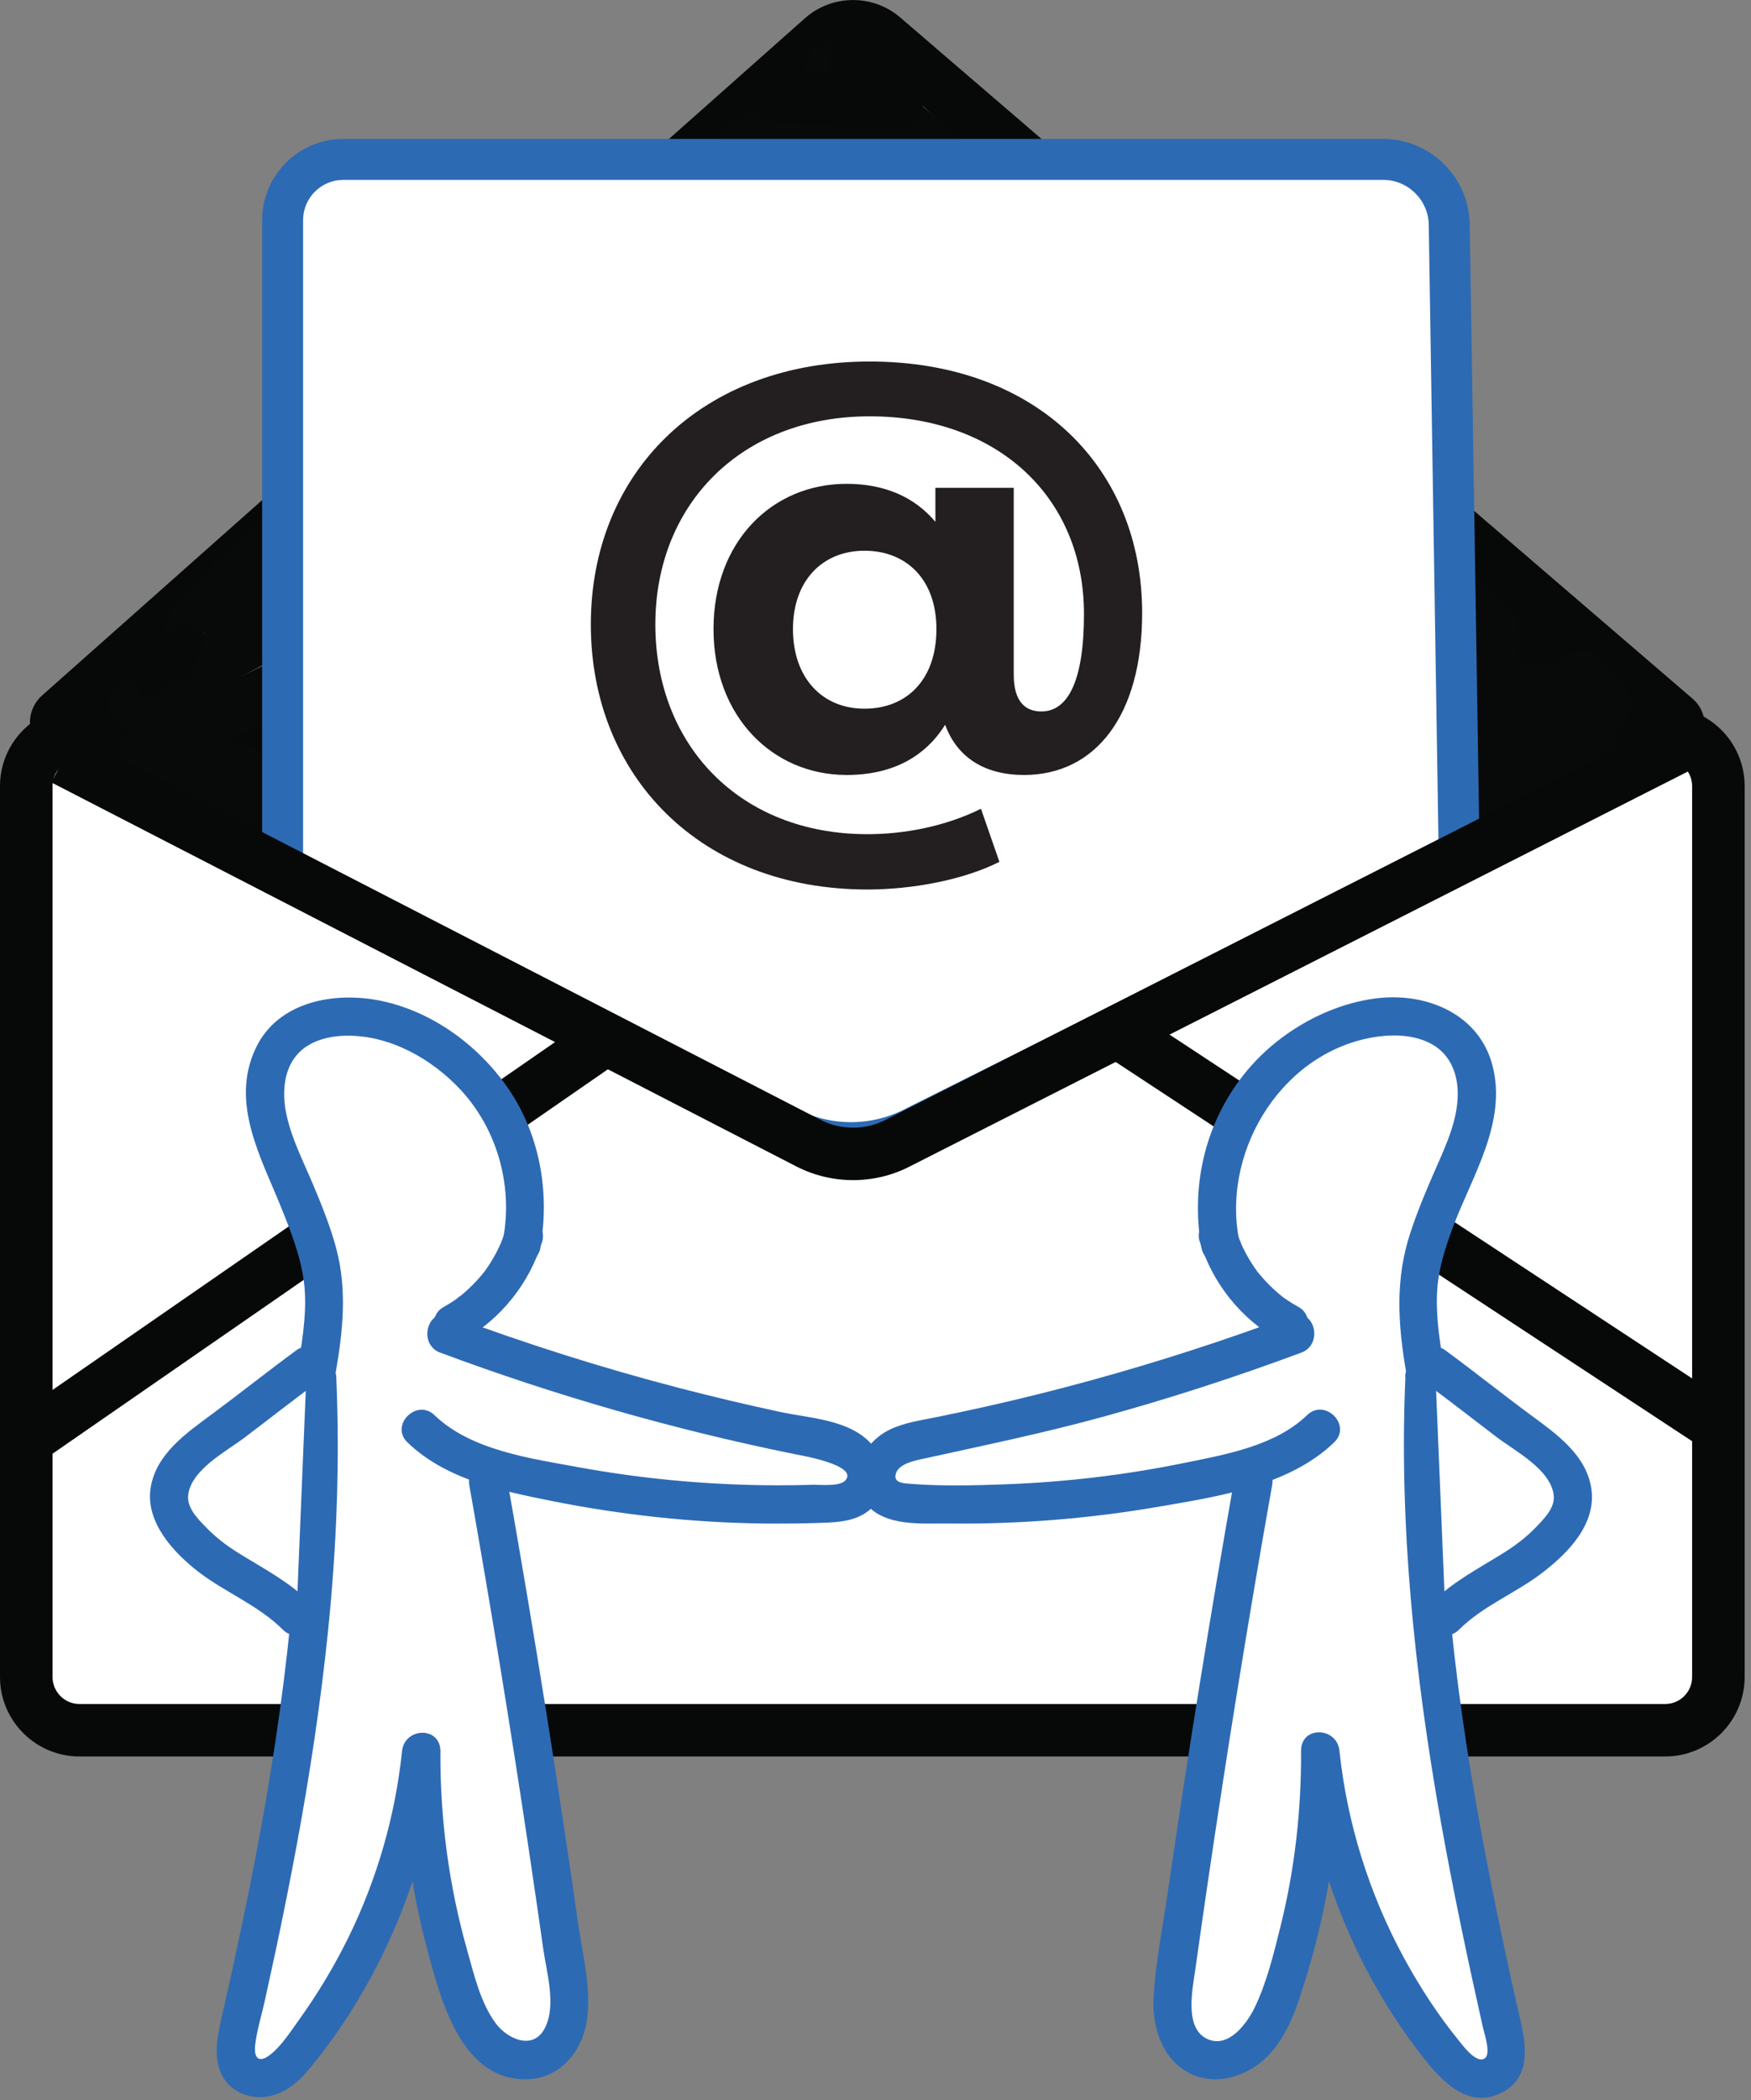 <svg width="171" height="205" viewBox="0 0 171 205" fill="none" xmlns="http://www.w3.org/2000/svg">
<rect x="0" y="0" width="171" height="205" fill="#808080" stroke="none"/>
<g clip-path="url(#clip0_117_254)">
<path d="M162.28 74.1H7.1C4.791 74.1 2.92 75.972 2.92 78.28V164.44C2.92 166.749 4.791 168.62 7.1 168.62H162.28C164.588 168.62 166.46 166.749 166.46 164.44V78.28C166.46 75.972 164.588 74.1 162.28 74.1Z" fill="white"/>
<path d="M162.62 171.46H7.76C3.48 171.46 0 167.98 0 163.7V76.74C0 72.46 3.48 68.98 7.76 68.98H162.62C166.9 68.98 170.38 72.46 170.38 76.74V163.7C170.38 167.98 166.9 171.46 162.62 171.46ZM7.76 74.1C6.31 74.1 5.13 75.28 5.13 76.74V163.7C5.13 165.15 6.31 166.34 7.76 166.34H162.62C164.07 166.34 165.25 165.16 165.25 163.7V76.74C165.25 75.29 164.07 74.1 162.62 74.1H7.76Z" fill="#070808"/>
<path d="M57.721 99.292L1.103 138.468L4.016 142.678L60.634 103.503L57.721 99.292Z" fill="#070808"/>
<path d="M111.574 99.259L108.761 103.537L166.403 141.444L169.216 137.166L111.574 99.259Z" fill="#070808"/>
<path d="M163.11 74.1H6.49C5 74.1 3.69 73.2 3.16 71.8C2.63 70.4 3.01 68.86 4.13 67.87L78.61 1.78C81.25 -0.56 85.25 -0.59 87.92 1.71L165.29 68.2C166.37 69.12 166.74 70.58 166.25 71.91C165.76 73.24 164.52 74.1 163.1 74.1H163.11ZM10.59 68.98H158.34L84.59 5.6C83.85 4.97 82.74 4.97 82.02 5.62L10.59 68.98Z" fill="#070808"/>
<path d="M14.31 71.05L26.56 64.44L32.91 61.02C34.48 60.17 36.46 58.76 38.35 58.95C39.69 59.09 40.74 60.14 41.69 61.01C42.96 62.18 44.25 63.42 45.82 64.17C49.45 65.92 53.84 65.44 56.97 62.9C60.1 60.36 61.48 55.5 60.09 51.58C59.2 49.06 55.06 49.27 55.18 52.24C55.5 60.33 58.97 68.19 64.84 73.79C67.61 76.43 71.32 79.19 75.37 78.79C80.16 78.32 81.75 73.81 81.41 69.58C81 64.4 79.38 59.4 76.65 54.98C75.41 52.96 71.86 53.67 71.99 56.24C72.55 67.53 77.74 78.41 86.36 85.77C88.12 87.27 91.38 85.89 90.54 83.34C87.46 74.02 84.37 64.69 81.29 55.37C80.29 52.33 75.67 53.56 76.47 56.7C79.54 68.85 87.21 79.54 97.63 86.47C98.55 87.08 99.91 86.83 100.66 86.08C101.5 85.24 101.52 84.07 101.05 83.05C96.14 72.3 91.22 61.55 86.31 50.8L81.99 53.32C87.52 64.54 96.82 73.85 108.04 79.38C110.19 80.44 112.8 78.23 111.46 75.96C106.21 67.1 100.96 58.24 95.72 49.38L91.79 52.41C98.45 60.65 106.66 67.61 115.85 72.87C117.91 74.05 120.75 71.58 119.27 69.45C115 63.29 110.74 57.13 106.47 50.98L103.05 54.4L123.5 69.85C125.5 71.36 128.27 68.42 126.92 66.43C121.32 58.17 115.73 49.91 110.13 41.64L106.2 44.67C112.04 51.58 119.38 57.22 127.56 61.08C130.08 62.27 132.59 59.32 130.59 57.15C125.77 51.93 120.95 46.71 116.12 41.49L112.58 45.03L120.5 51.46C121.47 52.24 122.74 52.48 123.78 51.66C124.71 50.92 125.12 49.5 124.42 48.43L119.09 40.27L115.16 43.3L120.04 47.19C121.01 47.97 122.28 48.22 123.32 47.39C124.2 46.69 124.72 45.18 123.96 44.16C122.6 42.34 121.24 40.53 119.88 38.71L117.06 42.38L120.07 43.65C122.01 44.47 123.44 42.2 123.15 40.57C122.42 36.58 119.66 33.4 116.65 30.85C113.13 27.87 109.35 25.17 105.69 22.36C97.92 16.4 90.16 10.43 82.39 4.47C81.02 3.42 79.18 4.61 78.72 5.96C72.98 22.7 71.11 40.8 73.32 58.36C73.96 63.41 74.89 68.42 76.16 73.35C76.85 76.04 81.21 75.54 81.07 72.69C80.36 58.11 79.66 43.52 78.95 28.94H73.95C74.77 40.5 75.59 52.05 76.41 63.61C76.63 66.78 81.47 66.86 81.41 63.61C81.18 51.28 80.94 38.94 80.71 26.61L75.8 27.27C78.68 41.12 81.57 54.96 84.45 68.81C84.73 70.13 86.28 70.9 87.53 70.56C88.92 70.18 89.53 68.82 89.28 67.48C86.74 54.01 84.21 40.55 81.67 27.08L76.85 28.41C80.9 43.32 84.95 58.22 89.01 73.13C89.85 76.23 94.65 74.92 93.83 71.8C90.46 58.89 87.08 45.97 83.71 33.06L79.14 34.99C84.72 47.57 90.3 60.15 95.88 72.73C97.01 75.29 101.51 73.44 100.45 70.8C95.41 58.22 90.36 45.64 85.32 33.06L80.75 34.99C85.73 46.53 91.65 57.64 98.43 68.21C100.19 70.95 104.1 68.57 102.75 65.69C97.2 53.87 91.65 42.05 86.1 30.23L81.78 32.75C86.82 42.4 91.86 52.05 96.89 61.7C97.51 62.9 99.18 63.26 100.31 62.6C101.57 61.86 101.77 60.41 101.21 59.18C96.18 48.14 91.16 37.11 86.13 26.07L81.81 28.59C87.7 37.72 93.6 46.84 99.49 55.97C101.23 58.66 105.4 56.27 103.81 53.45C98.27 43.6 92.73 33.74 87.19 23.89C85.61 21.08 81.32 23.59 82.87 26.41C88.55 36.73 95.67 46.24 103.96 54.6C105.91 56.57 109.49 53.99 107.89 51.57C101.17 41.43 94.44 31.29 87.72 21.15L83.79 24.18C91.79 33.06 99.78 41.94 107.78 50.81C109.66 52.9 113.3 50.15 111.71 47.78C106.77 40.43 101.82 33.09 96.88 25.74L92.95 28.77C100.29 36.57 107.63 44.36 114.96 52.16C115.89 53.14 117.56 53.09 118.5 52.16C119.54 51.12 119.34 49.68 118.5 48.62C112.62 41.25 106.74 33.88 100.86 26.51L97.32 30.05C102.89 35.61 108.47 41.16 114.04 46.72C116.36 49.03 119.61 45.62 117.58 43.18C114.29 39.24 111 35.3 107.71 31.36L104.17 34.9C108.41 38.46 112.65 42.03 116.9 45.59C117.93 46.46 119.42 46.6 120.44 45.59C121.34 44.69 121.47 42.94 120.44 42.05C116.51 38.65 112.57 35.24 108.64 31.84L105.1 35.38C108.23 37.87 111.36 40.36 114.48 42.85C115.54 43.69 116.98 43.88 118.02 42.85C118.98 41.89 118.98 40.27 118.02 39.31C114.34 35.63 110.66 31.95 106.99 28.27L103.96 32.2C107.16 34.62 110.36 37.05 113.56 39.47L116.08 35.15C110.43 31.12 104.78 27.1 99.13 23.07C98.13 22.36 96.59 22.8 95.9 23.71C95.11 24.77 95.29 26 96.1 26.99C97.58 28.8 99.05 30.61 100.53 32.42L104.07 28.88C100.32 25.54 96.58 22.19 92.83 18.85C91.9 18.02 90.55 17.85 89.55 18.65C88.5 19.49 88.4 20.69 88.91 21.88L91.01 26.82L94.94 23.79C91.68 20.95 88.42 18.1 85.16 15.26C83.56 13.86 80.92 14.77 80.89 17.03C80.85 20.48 80.8 23.94 80.76 27.39L85.67 26.73C84.8 22.59 83.92 18.46 83.05 14.32C82.52 11.79 78.92 12.1 78.23 14.32C77.44 16.83 76.85 19.56 78.04 22.06C79.11 24.3 81.57 25.88 84.08 25.4C86.29 24.98 87.85 23.07 88.27 20.92C88.79 18.21 87.49 15.8 85.98 13.64C84.83 11.99 81.93 11.99 81.41 14.24C80.66 17.48 81.49 20.62 83.64 23.14C84.37 23.99 85.75 24.03 86.67 23.53C89.14 22.19 90.3 19.23 89.71 16.52C89.12 13.81 86.48 11.94 83.71 11.96C80.94 11.98 78.3 13.83 77.66 16.62C77.02 19.41 78.31 22.42 80.8 23.84C81.99 24.52 83.51 24.11 84.22 22.94C87.38 17.76 83.63 10.8 77.47 10.93C74.66 10.99 71.9 12.51 70.65 15.08C69.4 17.65 69.48 21.04 71.29 23.4C72.06 24.4 73.49 25.15 74.71 24.3C76.97 22.72 79.48 20.84 80.07 17.96C80.63 15.26 79.59 12.18 76.9 11.08C74.01 9.9 70.97 11.68 69.57 14.25C67.97 17.18 68.92 20.4 68.9 23.53C68.9 24.67 69.69 25.6 70.74 25.94C73.58 26.88 76.41 24.67 77 21.92C77.64 18.91 75.35 16.2 72.45 15.65C69.38 15.07 66.65 16.52 64.84 18.96C62.88 21.61 62.48 24.93 61.36 27.94C60.59 30 63.27 31.88 65.03 30.76C67.72 29.05 70.46 26.75 70.16 23.22C69.86 19.69 66.36 17.47 63.02 18.95C60.02 20.28 58.17 23.57 56.85 26.42C55.38 29.6 54.52 32.91 54.19 36.4C53.98 38.65 57.02 39.57 58.46 38.17C60.65 36.03 62.63 33.49 62.06 30.25C61.54 27.28 58.77 25.19 55.76 25.96C52.75 26.73 50.75 29.52 49 31.77C47.12 34.18 45.5 36.75 44.17 39.51L45.66 38.36C37.19 41.77 29.42 46.67 22.79 52.98C21.19 54.5 19.67 56.09 18.23 57.76C16.66 59.57 14.93 62 16.21 64.48C17.29 66.58 19.72 67.16 21.86 66.41C24 65.66 25.73 64.08 27.31 62.57C30.98 59.08 33.69 54.73 35.38 49.98L30.56 48.65C29.97 51.65 29.38 54.65 28.8 57.65C28.27 60.35 31.85 62.11 33.37 59.58C35.57 55.9 37.77 52.23 39.98 48.55L35.41 47.95C35.98 51.7 36.54 55.45 37.11 59.21C37.27 60.28 38.52 61.05 39.52 61.05C40.71 61.05 41.5 60.25 41.93 59.21C44.08 54.06 46.22 48.91 48.37 43.76L43.46 43.1C43.58 45.65 43.7 48.19 43.81 50.74C43.96 53.94 48.96 53.96 48.81 50.74C48.69 48.19 48.57 45.65 48.46 43.1C48.4 41.86 47.55 40.79 46.29 40.64C44.96 40.48 44.04 41.25 43.55 42.43C41.4 47.58 39.26 52.73 37.11 57.88H41.93C41.36 54.13 40.8 50.38 40.23 46.62C39.89 44.39 36.67 44.34 35.66 46.02C33.46 49.7 31.26 53.37 29.05 57.05L33.62 58.98C34.21 55.98 34.8 52.98 35.38 49.98C36 46.82 31.64 45.61 30.56 48.65C28.91 53.29 25.94 57.39 22.12 60.49C21.75 60.79 21.37 61.09 20.96 61.33C20.93 61.33 19.91 61.85 19.92 61.76C19.94 61.55 21.58 62.67 20.75 62.78C20.69 62.78 21.73 61.36 21.78 61.3C23.49 59.32 25.32 57.44 27.25 55.68C31.01 52.24 35.16 49.26 39.6 46.77C41.75 45.56 43.97 44.46 46.25 43.51C47.13 43.14 47.97 42.91 48.51 42.05C48.84 41.52 49.08 40.9 49.37 40.34C50.01 39.15 50.7 38 51.45 36.88C52.28 35.64 53.19 34.47 54.17 33.35C54.85 32.57 55.84 31.11 56.92 30.85C57.13 30.8 57.06 30.68 57.16 31.02C57.16 31.02 57.23 31.53 57.23 31.52C57.11 32.77 55.78 33.85 54.95 34.66L59.22 36.43C59.6 32.41 61.05 28.31 63.45 25.04C63.9 24.42 64.43 23.99 65.03 23.53C65.52 23.15 65.46 23.65 65.17 23.38C65.05 23.27 65.47 22.98 65.24 23.59C65.12 23.9 65.19 24.22 64.88 24.64C64.3 25.42 63.36 25.94 62.55 26.45L66.22 29.27C66.9 27.46 67.24 25.55 67.93 23.75C68.37 22.6 69.08 21.23 70.25 20.68C70.9 20.38 71.81 20.38 72.22 20.95C72.05 20.72 72.26 20.81 72.14 20.97C72.06 21.08 71.94 21.26 71.94 21.22C71.79 21.31 71.78 21.32 71.9 21.22C72.49 21.26 72.57 21.23 72.13 21.12L73.97 23.53C73.98 21.62 73.45 19.64 73.69 17.74C73.77 17.11 74.29 15.68 75.02 15.68C75.15 15.68 75.2 15.84 75.26 16.07C75.36 16.47 75.35 16.79 75.15 17.25C74.64 18.43 73.26 19.28 72.25 19.99L75.67 20.89C74.22 19 74.83 16.07 77.53 15.94C80.02 15.82 81.12 18.52 79.96 20.43L83.38 19.53C82.11 18.81 82.3 17.01 83.76 16.97C85.22 16.93 85.24 18.65 84.19 19.22L87.22 19.61C86.27 18.5 85.95 16.98 86.28 15.58L81.71 16.18C82.37 17.12 83.31 18.24 83.44 19.43C83.48 19.76 83.33 20.57 83.13 20.53C82.8 20.47 82.5 19.79 82.42 19.48C82.13 18.25 82.72 16.82 83.08 15.67H78.26L80.88 28.08C81.47 30.89 85.76 30.18 85.79 27.42C85.83 23.97 85.88 20.51 85.92 17.06L81.65 18.83C84.91 21.67 88.17 24.52 91.43 27.36C93.67 29.31 96.45 26.9 95.36 24.33C94.66 22.68 93.96 21.04 93.26 19.39L89.33 22.42C93.08 25.76 96.82 29.11 100.57 32.45C103.01 34.63 106.12 31.38 104.11 28.91L99.68 23.48L96.65 27.41C102.3 31.44 107.95 35.46 113.6 39.49C114.7 40.27 116.38 39.68 117.02 38.59C117.77 37.31 117.2 35.99 116.12 35.17C112.92 32.75 109.72 30.32 106.52 27.9C105.54 27.16 103.96 27.65 103.29 28.54C102.55 29.53 102.59 30.92 103.49 31.82C107.17 35.5 110.85 39.18 114.52 42.86L118.06 39.32C114.93 36.83 111.8 34.34 108.68 31.85C107.62 31.01 106.18 30.82 105.14 31.85C104.24 32.75 104.11 34.5 105.14 35.39L116.94 45.6L120.48 42.06C116.24 38.5 112 34.93 107.75 31.37C105.27 29.29 102.15 32.43 104.21 34.91C107.5 38.85 110.79 42.79 114.08 46.73L117.62 43.19C112.05 37.63 106.47 32.08 100.9 26.52C99.94 25.57 98.32 25.56 97.36 26.52C96.32 27.56 96.52 29 97.36 30.06C103.24 37.43 109.12 44.8 115 52.17L118.54 48.63C111.2 40.83 103.86 33.04 96.53 25.24C94.62 23.21 91 25.88 92.6 28.27C97.54 35.62 102.49 42.96 107.43 50.31L111.36 47.28C103.36 38.4 95.37 29.52 87.37 20.65C85.49 18.56 81.87 21.3 83.44 23.68C90.16 33.82 96.89 43.96 103.61 54.1L107.54 51.07C99.53 42.99 92.72 33.85 87.23 23.89L82.91 26.41C88.45 36.26 93.99 46.12 99.53 55.97L103.85 53.45C97.96 44.32 92.06 35.2 86.17 26.07C84.4 23.32 80.53 25.7 81.85 28.59L96.93 61.7L101.25 59.18C96.21 49.53 91.17 39.88 86.14 30.23C85.52 29.03 83.85 28.67 82.72 29.33C81.47 30.06 81.25 31.52 81.82 32.75C87.37 44.57 92.92 56.39 98.47 68.21L102.79 65.69C96 55.12 90.09 44 85.11 32.47C84 29.9 79.48 31.76 80.54 34.4C85.58 46.98 90.63 59.56 95.67 72.14L100.24 70.21C94.66 57.63 89.08 45.05 83.5 32.47C82.33 29.83 78.24 31.73 78.93 34.4L89.05 73.14L93.87 71.81C89.82 56.9 85.77 42 81.71 27.09C80.86 23.95 76.3 25.29 76.89 28.42C79.43 41.89 81.96 55.35 84.5 68.82L89.32 67.49C86.44 53.64 83.55 39.8 80.67 25.95C80.09 23.17 75.71 23.82 75.76 26.61C75.99 38.94 76.23 51.28 76.46 63.61H81.46C80.64 52.05 79.82 40.5 79 28.94C78.77 25.76 73.84 25.7 74 28.94C74.71 43.52 75.41 58.11 76.12 72.69L81.03 72.03C76.77 55.53 76.3 38.07 79.74 21.37C80.72 16.6 82.01 11.91 83.59 7.3L79.92 8.79C87.3 14.45 94.67 20.12 102.05 25.78C105.51 28.44 109.03 31.03 112.42 33.77C115.1 35.94 117.74 38.38 118.39 41.91L121.47 38.83L118.46 37.56C116.51 36.74 114.38 39.55 115.64 41.23L119.72 46.68L123.65 43.65L118.77 39.76C117.8 38.98 116.53 38.73 115.49 39.56C114.56 40.3 114.15 41.72 114.85 42.79L120.18 50.95L124.11 47.92L116.19 41.49C113.73 39.49 110.43 42.61 112.65 45.03C117.47 50.25 122.29 55.47 127.12 60.69L130.15 56.76C122.3 53.05 115.41 47.76 109.8 41.13C107.98 38.98 104.28 41.81 105.87 44.16L122.66 68.95L126.08 65.53C119.26 60.38 112.45 55.23 105.63 50.08C103.64 48.57 100.83 51.51 102.21 53.5C106.48 59.66 110.74 65.82 115.01 71.97L118.43 68.55C109.58 63.48 101.8 56.8 95.38 48.87C93.57 46.63 90.04 49.51 91.45 51.9C96.7 60.76 101.95 69.62 107.19 78.48L110.61 75.06C100.07 69.86 91.55 61.33 86.35 50.79C85.75 49.58 84.04 49.25 82.93 49.89C81.67 50.63 81.47 52.08 82.03 53.31C86.94 64.06 91.86 74.81 96.77 85.56L100.19 82.14C90.84 75.92 84.08 66.23 81.33 55.36L76.51 56.69C79.59 66.01 82.68 75.34 85.76 84.66L89.94 82.23C82.33 75.72 77.54 66.26 77.04 56.23L72.38 57.49C74.24 60.5 75.51 63.76 76.16 67.25C76.46 68.86 77.38 73.5 75.11 73.8C72.46 74.15 69.74 71.54 68.02 69.84C65.8 67.64 64.02 65.07 62.68 62.24C61.19 59.12 60.37 55.67 60.24 52.22L55.33 52.88C56.22 55.4 55.43 58.37 52.93 59.63C50.24 60.98 47.82 59.77 45.81 57.92C43.04 55.38 40.22 53.3 36.25 54.12C34.26 54.53 32.44 55.59 30.67 56.54L24.98 59.61L11.85 66.69C9.02 68.22 11.54 72.54 14.37 71.01L14.31 71.05Z" fill="#080909"/>
<path d="M70.46 26.31L73.7 34.74L77.88 32.31C75.67 29.87 73.45 27.43 71.24 24.99C70.5 24.18 69.13 24.06 68.21 24.6C67.19 25.2 66.88 26.32 67.06 27.42C67.58 30.62 68.11 33.81 68.63 37.01L72.81 34.58C70.98 32.48 69.15 30.37 67.33 28.27C66.17 26.94 63.44 27.55 63.15 29.37C62.42 33.96 63.22 38.57 65.77 42.5C67.24 44.77 71.3 43.38 70.34 40.57C69.58 38.33 68.71 35.96 66.89 34.35C65.07 32.74 62.51 31.99 60.22 32.79C57.93 33.59 56.46 35.96 56.47 38.43C56.47 41.12 58.06 43.27 59.64 45.29C60.98 47 64.03 45.56 63.91 43.52C63.63 38.62 60.36 34.38 55.63 32.97C54.35 32.59 52.89 33.43 52.55 34.72C51.42 39.06 51.95 43.52 53.97 47.52C55.25 50.06 59.33 48.29 58.54 45.59C57.41 41.71 54.46 38.73 50.62 37.49C49.08 36.99 47.43 38.33 47.46 39.9C47.54 44.76 47.62 49.61 47.7 54.47L52.36 53.21C51.19 50.95 50.01 48.7 48.84 46.44C47.86 44.55 44.76 44.98 44.27 47.04C43.02 52.33 43.97 58.01 47.07 62.51C47.84 63.62 49.26 64.13 50.49 63.41C51.62 62.75 52.12 61.13 51.39 59.99C49.86 57.62 48.33 55.24 46.8 52.87C45.27 50.5 41.39 51.98 42.23 54.8C43.37 58.58 44.5 62.36 45.64 66.14C46.03 67.43 47.39 68.25 48.72 67.89C50.16 67.49 50.65 66.16 50.47 64.81C49.9 60.68 49.32 56.55 48.75 52.42L44.57 54.85C47.79 58.6 51 62.35 54.22 66.11C55.94 68.11 58.93 65.94 58.4 63.68C57.29 58.92 56.18 54.16 55.07 49.41C54.34 46.27 49.54 47.6 50.25 50.74C52.08 58.85 55.47 66.61 60.2 73.45C61.85 75.84 65.25 74.33 64.77 71.52L60.32 45.59L55.5 46.92C58.42 54.94 61.34 62.97 64.26 70.99C65.37 74.05 69.58 72.82 69.08 69.66C67.9 62.2 66.72 54.74 65.54 47.29L60.72 48.62C63.62 57.29 66.51 65.97 69.41 74.64C70.43 77.7 74.88 76.47 74.23 73.31C72.32 64.04 70.41 54.77 68.5 45.49L63.68 46.82L69.14 71.08C69.75 73.79 74.25 73.25 74.05 70.42L72.27 44.76L67.36 45.42C68.8 51.58 70.24 57.74 71.68 63.9C72.31 66.6 76.82 66.08 76.59 63.24C76.04 56.52 75.49 49.79 74.94 43.07H69.94C70.57 48.08 71.21 53.08 71.84 58.09L76.75 57.43C75.84 51.38 74.93 45.34 74.03 39.29C73.85 38.08 72.39 37.33 71.29 37.5C70.06 37.69 69.15 38.68 69.12 39.96C68.99 46.17 68.87 52.38 68.74 58.6L73.65 57.94C72.25 52.25 70.86 46.56 69.46 40.87L64.64 42.2C65.98 47.49 67.33 52.78 68.67 58.08C69.36 60.79 73.67 60.26 73.58 57.42C73.45 53.13 73.32 48.85 73.19 44.56L68.53 45.82C69.42 47.76 70.31 49.7 71.2 51.63C71.76 52.86 73.54 53.16 74.62 52.53C75.88 51.79 76.08 50.34 75.52 49.11C74.63 47.17 73.74 45.23 72.85 43.3C71.8 41.01 68.12 42.19 68.19 44.56C68.32 48.85 68.45 53.13 68.58 57.42L73.49 56.76C72.15 51.47 70.8 46.18 69.46 40.88C68.67 37.76 63.87 39.08 64.64 42.21C66.04 47.9 67.43 53.59 68.83 59.28C69.51 62.06 73.68 61.4 73.74 58.62C73.87 52.41 73.99 46.2 74.12 39.98L69.21 40.64C70.12 46.69 71.03 52.73 71.93 58.78C72.34 61.54 77.2 60.91 76.84 58.12C76.21 53.11 75.57 48.11 74.94 43.1C74.77 41.76 73.91 40.6 72.44 40.6C71.17 40.6 69.83 41.75 69.94 43.1C70.49 49.82 71.04 56.55 71.59 63.27L76.5 62.61C75.06 56.45 73.62 50.29 72.18 44.13C71.55 41.43 67.07 41.95 67.27 44.79L69.05 70.45L73.96 69.79C72.14 61.7 70.32 53.62 68.5 45.53C67.79 42.38 63.03 43.72 63.68 46.86C65.59 56.13 67.5 65.4 69.41 74.68L74.23 73.35C71.33 64.68 68.44 56 65.54 47.33C64.5 44.22 60.22 45.52 60.72 48.66C61.9 56.12 63.08 63.58 64.26 71.03L69.08 69.7C66.16 61.68 63.24 53.65 60.32 45.63C59.21 42.58 54.96 43.79 55.5 46.96C56.98 55.6 58.47 64.25 59.95 72.89L64.52 70.96C60.01 64.43 56.82 57.19 55.08 49.45L50.26 50.78C51.37 55.54 52.48 60.3 53.59 65.05L57.77 62.62L48.12 51.36C47.41 50.53 45.99 50.44 45.09 50.97C44.05 51.58 43.79 52.68 43.94 53.79C44.51 57.92 45.09 62.05 45.66 66.18L50.48 64.85C49.34 61.07 48.21 57.29 47.07 53.51L42.5 55.44C44.03 57.81 45.56 60.19 47.09 62.56L51.41 60.04C49.05 56.63 48.15 52.49 49.11 48.43L44.54 49.03C45.71 51.29 46.89 53.54 48.06 55.8C49.23 58.06 52.76 56.96 52.72 54.54C52.64 49.68 52.56 44.83 52.48 39.97L49.32 42.38C51.48 43.08 53.11 44.82 53.75 46.99L58.32 45.06C56.92 42.28 56.63 39.12 57.41 36.12L54.33 37.87C56.85 38.62 58.79 40.95 58.94 43.6L63.21 41.83C62.68 41.14 60.47 38.23 61.87 37.55C62.61 37.2 63.65 38.11 64.04 38.61C64.79 39.58 65.17 40.83 65.55 41.96L70.12 40.03C68.35 37.29 67.49 34.01 68.01 30.75L63.83 31.85L69.31 38.16C70.03 38.99 71.43 39.08 72.34 38.55C73.36 37.95 73.67 36.83 73.49 35.73C72.97 32.53 72.44 29.34 71.92 26.14L67.74 28.57C69.95 31.01 72.17 33.45 74.38 35.89C75.99 37.67 79.46 35.81 78.56 33.46L75.32 25.03C74.84 23.77 73.64 22.9 72.24 23.28C71.04 23.61 70.01 25.09 70.49 26.36L70.46 26.31Z" fill="#080909"/>
<path d="M101.36 59.03C107.34 65.38 113.32 71.73 119.31 78.08C121.23 80.12 124.81 77.45 123.24 75.05C118.33 67.58 113.43 60.11 108.52 52.64L104.59 55.67C110.15 62.58 115.71 69.5 121.27 76.41C123.05 78.62 126.75 75.74 125.2 73.38C120.49 66.22 115.78 59.05 111.08 51.89L107.15 54.92C115.13 63.98 124.7 71.62 135.29 77.41C137.83 78.8 140.19 75.6 138.32 73.48C131.58 65.86 124.84 58.24 118.1 50.63L114.56 54.17C122.88 61.56 131.2 68.95 139.51 76.35C141.9 78.48 145.29 75.15 143.05 72.81C135.85 65.31 128.64 57.82 121.44 50.32L118.41 54.25C126.03 59.53 133.65 64.8 141.27 70.08C143.7 71.76 146.12 68.17 144.3 66.15L128.49 48.7L124.95 52.24C130.83 56.93 136.7 61.63 142.58 66.32C143.63 67.16 145.09 67.35 146.12 66.32C147.05 65.39 147.11 63.71 146.12 62.78L126.78 44.85L123.75 48.78C128.65 52.38 133.56 55.98 138.46 59.58C140.75 61.26 143.56 57.56 141.49 55.65C136.7 51.24 131.9 46.83 127.11 42.42C124.75 40.24 121.2 43.77 123.57 45.96C126.35 48.52 129.14 51.09 131.92 53.65C134.28 55.82 137.76 52.38 135.46 50.11L124.74 39.56L121.71 43.49C132.74 51.62 142.79 61.07 151.68 71.49L152.19 67.56C150.64 68.56 148.33 70.31 146.35 69.76C145.93 69.64 145.49 69.25 145.24 68.81C145.17 68.68 145.02 68.3 145.06 68.47C145.01 68.25 145.16 68.08 145.02 68.25L142.59 68.89L150.22 71.96C151.23 72.37 152.53 71.69 153.04 70.81C153.63 69.79 153.37 68.64 152.65 67.78L148.24 62.48L144.7 66.02C146.96 67.96 149.22 69.91 151.47 71.85C153.72 73.79 156.69 71.41 155.4 68.82L153.02 64.06L149.6 67.48L154.79 70.9C156.89 72.29 159.5 69.56 158.21 67.48L156.51 64.75L152.58 67.78C153.4 68.69 154.21 69.61 155.03 70.52L157.46 66.34C157.06 66.18 156.66 66.03 156.26 65.87C155.26 65.47 153.94 66.13 153.44 67.02C151.53 70.38 147.59 72.01 144.3 73.69C140.23 75.77 136.1 77.75 131.93 79.63C123.57 83.39 115.02 86.71 106.32 89.6C101.32 91.26 96.27 92.78 91.18 94.16C88.08 95 89.39 99.83 92.51 98.98C111.12 93.93 129.21 86.96 146.4 78.22C150.65 76.06 155.29 73.87 157.74 69.55L154.92 70.7C155.32 70.86 155.72 71.01 156.12 71.17C157.13 71.57 158.43 70.9 158.94 70.02C159.52 69.03 159.29 67.82 158.55 66.99C157.73 66.08 156.92 65.16 156.1 64.25C154.21 62.13 150.68 64.88 152.17 67.28L153.87 70.01L157.29 66.59C155.56 65.45 153.83 64.31 152.1 63.17C149.87 61.7 147.64 64.51 148.68 66.59L151.06 71.35L154.99 68.32C152.73 66.38 150.47 64.43 148.22 62.49C145.76 60.37 142.63 63.56 144.68 66.03L149.09 71.33L151.52 67.15C148.98 66.13 146.43 65.1 143.89 64.08C143.13 63.78 141.98 64.12 141.46 64.72C138.94 67.66 140.15 71.89 143.33 73.84C147.09 76.16 151.42 74 154.7 71.88C156.13 70.96 156.28 69.21 155.21 67.95C146.03 57.18 135.62 47.56 124.23 39.16C121.91 37.45 119.22 41.14 121.2 43.09C124.77 46.61 128.34 50.12 131.92 53.64L135.46 50.1C132.68 47.54 129.89 44.97 127.11 42.41L123.57 45.95C128.36 50.36 133.16 54.77 137.95 59.18L140.98 55.25C136.08 51.65 131.17 48.05 126.27 44.45C123.97 42.76 121.18 46.47 123.24 48.38C129.69 54.36 136.13 60.34 142.58 66.31L146.12 62.77C140.24 58.08 134.37 53.38 128.49 48.69C126.02 46.71 122.75 49.79 124.95 52.23C130.22 58.05 135.49 63.87 140.76 69.68L143.79 65.75L120.93 49.92C118.54 48.26 115.99 51.86 117.9 53.85C125.1 61.35 132.31 68.84 139.51 76.34L143.05 72.8C134.73 65.41 126.41 58.02 118.1 50.62C115.69 48.48 112.43 51.74 114.56 54.16C121.3 61.78 128.04 69.4 134.78 77.01L137.81 73.08C127.56 67.47 118.41 60.13 110.69 51.37C108.82 49.25 105.2 52.02 106.76 54.4C111.47 61.56 116.18 68.73 120.88 75.89L124.81 72.86C119.25 65.95 113.69 59.03 108.13 52.12C106.35 49.91 102.65 52.79 104.2 55.15C109.11 62.62 114.01 70.09 118.92 77.56L122.85 74.53C116.87 68.18 110.89 61.83 104.9 55.48C102.69 53.13 99.16 56.67 101.36 59.02V59.03Z" fill="#080909"/>
<path d="M84.93 110.96C86.83 100.73 88.73 90.51 90.63 80.28L85.72 79.62C85.48 88.75 85.23 97.89 84.99 107.02C84.96 108.25 85.97 109.33 87.16 109.48C88.26 109.61 89.73 108.93 89.9 107.69C91.02 99.76 92.14 91.83 93.25 83.89H88.43C89.82 90.48 91.22 97.07 92.61 103.66C93.2 106.43 97.58 105.79 97.52 103C97.38 96.41 97.24 89.81 97.11 83.22L92.2 83.88C93.2 89.16 94.2 94.45 95.2 99.73C95.74 102.59 100.02 101.78 100.11 99.07C100.33 92.49 100.55 85.92 100.76 79.34L95.85 80C97.65 84.8 99.46 89.6 101.26 94.41C101.7 95.57 102.7 96.4 104 96.2C105.12 96.03 106.3 95 106.17 93.74C105.51 87.44 104.84 81.14 104.18 74.85L99.52 76.11C101.9 80.91 104.28 85.71 106.66 90.51C107.76 92.73 111.43 91.67 111.32 89.25C111.13 85.11 110.94 80.98 110.75 76.84L106.48 78.61C109.45 81.98 112.41 85.34 115.38 88.71C116.73 90.24 119.9 89.1 119.65 86.94C119.17 82.77 118.69 78.6 118.2 74.43L113.93 76.2C116.21 78.47 118.49 80.74 120.77 83.01C122.21 84.44 125.22 83.47 125.04 81.24C124.82 78.56 124.61 75.89 124.39 73.21L120.12 74.98C122.08 76.79 124.05 78.6 126.01 80.42C127.21 81.52 129.07 81.33 129.94 79.91C131.52 77.33 131.52 74.06 129.96 71.47L126.03 74.5C127.55 75.94 129.07 77.39 130.59 78.83C132.63 80.77 135.95 78.31 134.52 75.8C133.87 74.66 133.21 73.51 132.56 72.37L128.63 75.4C129.8 76.75 130.97 78.09 132.14 79.44C133.42 80.91 135.82 80.03 136.32 78.34C137.47 74.46 133.41 70.31 129.5 71.73C128.23 72.19 127.38 73.43 127.75 74.81C128.09 76.03 129.55 77.02 130.83 76.56C131.12 76.45 131.04 76.37 131.3 76.59C131.36 76.64 131.58 76.93 131.55 76.9C131.5 76.85 131.72 76.26 131.5 77.02L135.68 75.92C134.51 74.57 133.34 73.23 132.17 71.88C130.27 69.7 126.87 72.49 128.24 74.91C128.89 76.05 129.55 77.2 130.2 78.34L134.13 75.31C132.61 73.87 131.09 72.42 129.57 70.98C127.55 69.06 124.14 71.52 125.64 74.01C126.31 75.13 126.3 76.29 125.62 77.4L129.55 76.89C127.59 75.08 125.62 73.27 123.66 71.45C122.19 70.1 119.21 70.93 119.39 73.22C119.61 75.9 119.82 78.57 120.04 81.25L124.31 79.48C122.03 77.21 119.75 74.94 117.47 72.67C116.07 71.27 112.94 72.19 113.2 74.44C113.68 78.61 114.16 82.78 114.65 86.95L118.92 85.18C115.95 81.81 112.99 78.45 110.02 75.08C108.6 73.47 105.66 74.74 105.75 76.85C105.94 80.99 106.13 85.12 106.32 89.26L110.98 88C108.6 83.2 106.22 78.4 103.84 73.6C102.77 71.45 98.92 72.4 99.18 74.86C99.84 81.16 100.51 87.46 101.17 93.75L106.08 93.09C104.28 88.29 102.47 83.49 100.67 78.68C99.7 76.11 95.86 76.4 95.76 79.34C95.54 85.92 95.32 92.49 95.11 99.07L100.02 98.41C99.02 93.13 98.02 87.84 97.02 82.56C96.49 79.77 92.05 80.44 92.11 83.22C92.25 89.81 92.39 96.41 92.52 103L97.43 102.34C96.04 95.75 94.64 89.16 93.25 82.57C92.76 80.27 88.78 80.1 88.43 82.57C87.31 90.5 86.19 98.43 85.08 106.37L89.99 107.03C90.23 97.9 90.48 88.76 90.72 79.63C90.79 76.87 86.33 76.15 85.81 78.97C83.91 89.2 82.01 99.42 80.11 109.65C79.86 110.98 80.48 112.35 81.86 112.73C83.08 113.06 84.69 112.32 84.94 110.98V110.96H84.93Z" fill="#080909"/>
<path d="M127.17 74.67C125.66 75.54 124.11 76.38 122.63 77.3C121.3 78.13 120.03 79.19 119.53 80.74C118.53 83.81 121.2 86.56 124.22 86.54C127.64 86.52 129.5 83.11 129.03 80.03C128.56 76.95 126.02 74.96 123.38 73.76C120.45 72.43 117.03 71.68 114.09 73.43C111.35 75.06 110.01 78.5 111.68 81.39C113.35 84.28 117.41 84.92 119.75 82.34C122.09 79.76 121.43 75.67 119.06 73.34C116.69 71.01 112.61 70.52 110.05 73.03C107.09 75.92 107.58 80.1 108.44 83.76C109.05 86.33 112.47 85.93 113.26 83.76C114.68 79.87 112.11 75.13 108.08 74.18C103.57 73.12 99.16 76.91 99.12 81.43L104.03 80.77C103.41 79.18 102.78 77.58 102.16 75.99C101.67 74.73 100.48 73.86 99.08 74.24C97.88 74.57 96.84 76.05 97.33 77.32C97.95 78.91 98.58 80.51 99.2 82.1C99.65 83.26 100.63 84.09 101.94 83.89C103.16 83.71 104.09 82.7 104.11 81.43C104.12 80.01 105.63 78.64 107.05 79.08C108.47 79.52 108.86 81.26 108.43 82.43H113.25C112.86 80.79 112.1 78.36 113.3 76.86C114.03 75.94 115.07 76.22 115.75 77.12C116.04 77.51 116.32 78.1 116.21 78.59C116.15 78.84 115.99 78.93 115.87 79.09C115.98 78.95 116.1 79.02 116.18 79.09C115.62 78.52 116.11 77.9 116.95 77.56C118.58 76.9 120.67 77.9 122.07 78.69C123.21 79.33 124.09 80.08 124.1 81.35C124.1 81.58 123.97 81.75 123.99 81.61C124.07 81.16 124.6 82.1 124.05 81.52C124.24 81.72 123.91 81.2 124.02 81.48C124.01 81.45 124.55 82.35 124.24 82.33C124.27 82.33 124.94 81.75 124.99 81.72C125.42 81.45 125.86 81.21 126.29 80.95L129.68 78.99C132.46 77.38 129.95 73.06 127.16 74.67H127.17Z" fill="#080909"/>
<path d="M92.74 75.57C98.1 79.97 103.45 84.38 108.81 88.78C110.16 89.89 111.7 89.64 112.74 88.27C114.19 86.34 114.12 83.69 113.14 81.58C112.1 79.33 110.1 78.03 107.7 77.75C106.08 77.56 104.86 79.5 105.29 80.91C106.58 85.16 109.04 90.15 114.26 89.93C118.72 89.75 121.64 84.08 118.24 80.73C116.55 79.06 113.2 80.73 114.06 83.16C115.23 86.46 118.37 88.36 121.81 88.43C125.88 88.51 129.84 86.19 133.47 84.62C141.19 81.29 148.9 77.96 156.62 74.63L154.1 70.31C136.75 78.69 119.4 87.07 102.05 95.45C97.11 97.83 92.18 100.22 87.24 102.6C86.02 103.19 85.7 104.92 86.34 106.02C87.07 107.26 88.54 107.51 89.76 106.92C107.11 98.54 124.46 90.16 141.81 81.78C146.75 79.4 151.68 77.01 156.62 74.63C157.84 74.04 158.16 72.31 157.52 71.21C156.77 69.93 155.34 69.78 154.1 70.31C147.45 73.18 140.81 76.05 134.16 78.92C131.04 80.27 127.92 81.85 124.69 82.91C123.06 83.44 119.67 84.06 118.89 81.83L114.71 84.26C114.55 84.1 114.74 84.21 114.73 84.35C114.72 84.45 114.69 84.66 114.48 84.85C114.67 84.68 114.35 84.9 114.28 84.92C113.91 85 113.51 84.91 113.17 84.76C111.25 83.94 110.65 81.37 110.11 79.58L107.7 82.74C107.55 82.72 108.13 83.02 108.12 83.02C108.42 83.28 108.64 83.68 108.67 83.76C109.06 84.72 109 84.96 108.42 85.74L112.35 85.23C106.99 80.83 101.64 76.42 96.28 72.02C95.24 71.16 93.76 71 92.74 72.02C91.86 72.9 91.69 74.69 92.74 75.56V75.57Z" fill="#080909"/>
<path d="M41.23 57.38L12.85 71.27C11.05 72.15 11.41 74.62 12.85 75.59C29.45 86.82 47.04 96.56 65.38 104.66C70.62 106.97 75.91 109.16 81.25 111.21C83.39 112.03 85.06 109.3 84.07 107.54C78.84 98.18 75.49 87.78 74.39 77.11L69.73 78.37C72.4 84.13 75.07 89.88 77.74 95.64C78.95 98.25 83.05 96.39 82.31 93.71L77.88 77.72L73.06 79.05C74.97 84.93 76.89 90.81 78.8 96.7C79.63 99.24 83.96 98.98 83.71 96.04L82.22 78.46L77.31 79.12C78.57 83.5 79.82 87.89 81.08 92.27C81.98 95.4 86.5 94.07 85.9 90.94C85.21 87.33 84.52 83.72 83.83 80.11L79.01 81.44C80.36 85.27 81.71 89.1 83.06 92.94C83.47 94.11 84.52 94.92 85.8 94.73C86.92 94.56 88.1 93.53 87.97 92.27C87.51 88.05 87.06 83.83 86.6 79.62C86.47 78.38 85.75 77.32 84.43 77.16C83.27 77.02 81.95 77.71 81.69 78.95C81.17 81.43 81.68 83.73 82.18 86.17C82.46 87.52 82.63 89.08 81.94 90.15C81.78 90.4 81.58 90.59 81.43 90.61C80.84 90.69 80.26 90.2 79.92 89.74C78.89 88.35 79.18 86.14 79.26 84.53H74.26C74.64 89.54 75.02 94.55 75.39 99.57L80.3 98.91C78.89 94.56 77.48 90.21 76.07 85.86L71.5 87.79C73.88 93.15 76.26 98.5 78.64 103.86L82.96 101.34C80.31 97.87 77.66 94.4 75.01 90.93C74.19 89.86 72.86 89.29 71.59 90.03C70.46 90.69 69.97 92.31 70.69 93.45L77.22 103.72L81.15 100.69C76.78 96.36 72.42 92.03 68.05 87.7C65.99 85.65 62.84 88.24 64.12 90.73C65.98 94.33 67.83 97.94 69.69 101.54L73.62 98.51C69.44 94.76 65.27 91.02 61.09 87.27L57.55 90.81C62 94.58 66.45 98.35 70.9 102.12L73.93 98.19C67.4 93.79 60.86 89.39 54.33 84.99C51.97 83.4 49.26 86.98 51.3 88.92C54.62 92.07 57.93 95.21 61.25 98.36L64.28 94.43C59.33 91.61 54.38 88.8 49.43 85.98C46.62 84.38 44.21 88.56 46.91 90.3C50.17 92.4 53.44 94.5 56.7 96.6L59.22 92.28C54.89 89.64 50.55 87 46.22 84.36C45.07 83.66 43.47 84.11 42.8 85.26C42.05 86.55 42.62 87.86 43.7 88.68L47.13 91.31L49.65 86.99L35.63 78.86C34.46 78.18 32.89 78.59 32.21 79.76C31.47 81.03 32.02 82.37 33.11 83.18L37.33 86.31L39.85 81.99C36.54 79.93 33.23 77.88 29.92 75.82C26.61 73.76 23 72.3 19.49 70.66C18.47 70.18 17.3 70.21 16.46 71.05C15.71 71.8 15.45 73.17 16.07 74.08C17.46 76.11 18.93 78.2 21.09 79.48C23.12 80.68 25.72 81.03 27.92 80.12C32.95 78.04 32.3 71.84 29.36 68.31C28.5 67.27 26.72 67.42 25.82 68.31C24.77 69.36 24.99 70.78 25.82 71.85C28.62 75.45 31.43 79.05 34.23 82.65C34.9 83.51 36.39 83.55 37.26 83.04C38.23 82.47 38.67 81.3 38.41 80.22C37.29 75.63 36.17 71.04 35.05 66.45L30.48 68.38C33.56 73.76 36.65 79.13 39.73 84.51C41.12 86.93 45.14 85.33 44.3 82.58C42.34 76.23 40.39 69.87 38.43 63.52L33.86 65.45C37.17 72.42 40.48 79.39 43.78 86.36C45.02 88.97 49.04 87.11 48.35 84.43C46.6 77.69 44.85 70.95 43.1 64.21L38.53 66.14C42.22 73.37 45.91 80.6 49.6 87.83C50.88 90.34 55.06 88.6 54.17 85.9C52.1 79.59 50.02 73.29 47.95 66.98L43.38 68.91C46.85 75.32 50.33 81.72 53.8 88.13C55.15 90.62 59.15 88.92 58.37 86.2C56.51 79.74 54.65 73.28 52.79 66.83L48.22 68.76C51.67 75.42 55.11 82.08 58.56 88.74C59.9 91.32 63.77 89.5 63.13 86.81L59.59 72.02L55.02 73.95C58.22 79.53 61.41 85.11 64.61 90.69C65.99 93.1 70.09 91.5 69.18 88.76C67 82.2 64.81 75.64 62.63 69.09L58.06 71.02C60.83 76.87 63.6 82.72 66.37 88.57C67.58 91.12 71.86 89.32 70.94 86.64C69.1 81.28 67.27 75.91 65.43 70.55L60.86 72.48C63.92 77.74 66.98 83 70.03 88.26C71.65 91.05 75.85 88.58 74.35 85.74C71.25 79.86 68.15 73.99 65.05 68.11C63.72 65.58 59.74 67.33 60.48 70.04C61.73 74.59 62.98 79.13 64.22 83.68L69.04 82.35C66.97 75 62.78 68.31 57.01 63.31C55.23 61.77 52.05 63.2 52.83 65.74C54.07 69.79 55.31 73.83 56.55 77.88L61.12 75.95C59.04 72.04 56.97 68.13 54.89 64.23C53.59 61.78 49.28 63.48 50.32 66.16L54.85 77.77L59.42 75.84C57.11 72.3 54.81 68.76 52.5 65.22C51.03 62.96 46.96 64.34 47.93 67.15C49.33 71.19 50.73 75.24 52.13 79.28L56.31 76.85C53.46 73.32 50.61 69.79 47.76 66.26C46.47 64.66 43.21 65.92 43.49 68.03C44.33 74.35 47.51 79.79 52.65 83.57C54.59 85 56.67 82.65 56.32 80.75C55.38 75.63 52.35 71.22 48.14 68.22C46.34 66.94 43.86 69.06 44.47 71.04C46.51 77.74 51.39 83.48 57.81 86.36C60.15 87.41 62.3 85.29 61.23 82.94C59.49 79.1 57.74 75.27 56 71.43C54.84 68.88 50.44 70.7 51.43 73.36C52.74 76.86 55.71 79.65 59.5 80.19C60.84 80.38 62.19 79.86 62.58 78.44C62.9 77.27 62.18 75.56 60.83 75.36C58.84 75.08 56.99 73.98 56.26 72.02L51.69 73.95C53.43 77.79 55.18 81.62 56.92 85.46L60.34 82.04C55.07 79.68 50.99 75.26 49.29 69.71L45.62 72.53C48.8 74.79 50.8 78.27 51.5 82.07L55.17 79.25C51.62 76.64 49.07 72.4 48.49 68.03L44.22 69.8C47.07 73.33 49.92 76.86 52.77 80.39C54.34 82.33 57.74 80.24 56.95 77.96L52.75 65.83L48.18 67.76C50.49 71.3 52.79 74.84 55.1 78.38C55.78 79.42 57.05 79.92 58.22 79.4C59.26 78.94 60.13 77.63 59.67 76.45C58.16 72.58 56.65 68.71 55.14 64.84L50.57 66.77C52.65 70.68 54.72 74.59 56.8 78.49C58.12 80.98 62.2 79.28 61.37 76.56C60.13 72.51 58.89 68.47 57.65 64.42L53.47 66.85C58.63 71.32 62.36 77.11 64.22 83.69C65.09 86.78 69.9 85.47 69.04 82.36C67.79 77.81 66.54 73.27 65.3 68.72L60.73 70.65C63.83 76.53 66.93 82.4 70.03 88.28L74.35 85.76C71.29 80.5 68.23 75.24 65.18 69.98C63.79 67.59 59.67 69.16 60.61 71.91L66.12 88L70.69 86.07C67.92 80.22 65.15 74.37 62.38 68.52C61.17 65.97 56.92 67.77 57.81 70.45C59.99 77.01 62.18 83.57 64.36 90.12L68.93 88.19C65.73 82.61 62.54 77.03 59.34 71.45C57.91 68.95 54.12 70.65 54.77 73.38L58.31 88.17L62.88 86.24C59.43 79.58 55.99 72.92 52.54 66.26C51.23 63.73 47.19 65.48 47.97 68.19C49.83 74.65 51.69 81.11 53.55 87.56L58.12 85.63C54.65 79.22 51.17 72.82 47.7 66.41C46.37 63.95 42.24 65.62 43.13 68.34C45.2 74.65 47.28 80.95 49.35 87.26L53.92 85.33C50.23 78.1 46.54 70.87 42.85 63.64C41.54 61.07 37.58 62.88 38.28 65.57C40.03 72.31 41.78 79.05 43.53 85.79L48.1 83.86C44.79 76.89 41.48 69.92 38.18 62.95C36.96 60.38 32.78 62.19 33.61 64.88L39.48 83.94L44.05 82.01C40.97 76.63 37.88 71.26 34.8 65.88C33.37 63.39 29.56 65.07 30.23 67.81C31.35 72.4 32.47 76.99 33.59 81.58L37.77 79.15C34.97 75.55 32.16 71.95 29.36 68.35L25.82 71.89C26.66 72.9 27.44 75.32 25.66 75.67C23.29 76.14 21.49 73.21 20.39 71.6L16.97 75.02C20.48 76.66 24.11 78.13 27.4 80.18C30.69 82.23 34.02 84.29 37.33 86.35C38.48 87.06 40.08 86.6 40.75 85.45C41.49 84.18 40.94 82.84 39.85 82.03L35.63 78.9L33.11 83.22C37.78 85.93 42.46 88.64 47.13 91.35C48.3 92.03 49.87 91.62 50.55 90.45C51.3 89.16 50.73 87.85 49.65 87.03L46.22 84.4L43.7 88.72C48.03 91.36 52.37 94 56.7 96.64C59.46 98.32 61.92 94.06 59.22 92.32C55.96 90.22 52.69 88.12 49.43 86.02L46.91 90.34L61.76 98.79C64.19 100.17 66.89 96.86 64.79 94.86C61.47 91.71 58.16 88.57 54.84 85.42L51.81 89.35L71.41 102.55C73.74 104.12 76.61 100.47 74.44 98.62C69.99 94.85 65.54 91.08 61.09 87.31C60.06 86.44 58.56 86.3 57.55 87.31C56.63 88.23 56.54 89.94 57.55 90.85C61.73 94.6 65.9 98.34 70.08 102.09C72.2 103.99 75.32 101.62 74.01 99.06C72.15 95.46 70.3 91.85 68.44 88.25L64.51 91.28C68.88 95.61 73.24 99.94 77.61 104.27C79.59 106.23 83.09 103.69 81.54 101.24L75.01 90.97L70.69 93.49C73.34 96.96 75.99 100.43 78.64 103.9C80.59 106.45 84.28 104.35 82.96 101.38C80.58 96.02 78.2 90.67 75.82 85.31C74.67 82.72 70.38 84.56 71.25 87.24C72.66 91.59 74.07 95.94 75.48 100.29C76.31 102.84 80.61 102.57 80.39 99.63C80.01 94.62 79.63 89.61 79.26 84.59C79.02 81.4 74.41 81.35 74.26 84.59C74.12 87.62 74.26 90.76 76.28 93.2C78.13 95.42 81.28 96.39 83.92 95.02C86.2 93.83 87.2 91.26 87.39 88.83C87.62 85.99 85.93 83.14 86.51 80.35L81.6 79.69C82.06 83.91 82.51 88.13 82.97 92.34L87.88 91.68C86.53 87.85 85.18 84.02 83.83 80.18C82.76 77.14 78.4 78.34 79.01 81.51C79.7 85.12 80.39 88.73 81.08 92.34L85.9 91.01C84.64 86.63 83.39 82.24 82.13 77.86C81.38 75.25 76.97 75.63 77.22 78.52L78.71 96.1L83.62 95.44C81.71 89.56 79.79 83.68 77.88 77.79C76.89 74.75 72.19 75.99 73.06 79.12C74.54 84.45 76.01 89.78 77.49 95.11L82.06 93.18C79.39 87.42 76.72 81.67 74.05 75.91C73.03 73.71 69.14 74.74 69.39 77.17C70.58 88.76 74.06 99.95 79.75 110.13L82.57 106.46C64.14 99.37 46.35 90.62 29.47 80.38C24.7 77.48 20 74.47 15.37 71.34V75.66C24.83 71.03 34.29 66.4 43.75 61.77C44.96 61.18 45.29 59.45 44.65 58.35C43.93 57.11 42.45 56.86 41.23 57.45V57.38Z" fill="#080909"/>
<path d="M45.781 63.35L44.41 63.14L45.901 66.81C45.95 66.74 45.99 66.67 46.031 66.59C46.151 66.33 46.27 66.07 46.361 65.8C46.48 65.46 46.511 65.07 46.541 64.72C46.56 64.56 46.541 64.4 46.541 64.24C46.501 63.89 46.471 63.49 46.35 63.14C46.1 62.41 45.781 61.84 45.261 61.27C44.74 60.7 44.12 60.38 43.42 60.14C42.98 60.02 42.531 60.02 42.09 60.14C41.761 60.22 41.48 60.37 41.24 60.59C40.971 60.77 40.751 61 40.6 61.29C40.37 61.68 40.261 62.1 40.261 62.55C40.221 62.98 40.291 63.43 40.391 63.85C40.49 64.27 40.67 64.69 40.891 65.05C41.111 65.41 41.37 65.77 41.691 66.04C41.92 66.24 42.17 66.44 42.431 66.6C42.691 66.76 43.02 66.88 43.31 66.99C43.641 67.09 43.971 67.11 44.31 67.03C44.641 67.01 44.95 66.92 45.24 66.73C45.531 66.57 45.77 66.36 45.941 66.09C46.16 65.85 46.31 65.57 46.391 65.24C46.541 64.6 46.501 63.88 46.141 63.31L45.751 62.8C45.441 62.49 45.071 62.28 44.651 62.16L44.611 62.14L45.211 62.39C45.06 62.32 44.91 62.24 44.781 62.14L45.291 62.53C45.16 62.42 45.041 62.31 44.941 62.17L45.331 62.68C45.221 62.53 45.13 62.38 45.06 62.21L45.31 62.81C45.251 62.65 45.2 62.49 45.181 62.33L45.27 62.99C45.251 62.84 45.251 62.69 45.27 62.54L42.111 64.95C42.111 64.95 42.181 64.98 42.221 64.99L41.62 64.74C41.761 64.8 41.891 64.88 42.02 64.98L41.511 64.59C41.63 64.69 41.74 64.8 41.84 64.92L41.45 64.41C41.571 64.57 41.67 64.73 41.74 64.91L41.49 64.31C41.56 64.49 41.62 64.68 41.641 64.87L41.55 64.21C41.571 64.39 41.581 64.57 41.55 64.75L41.641 64.09C41.62 64.26 41.581 64.42 41.511 64.57L41.761 63.97C41.711 64.08 41.66 64.18 41.59 64.28C41.361 64.67 41.251 65.09 41.251 65.54C41.251 65.88 41.31 66.21 41.471 66.5C41.571 66.81 41.74 67.08 41.99 67.3C42.3 67.61 42.67 67.82 43.09 67.94L44.461 68.15C44.791 68.25 45.12 68.27 45.461 68.19C45.791 68.17 46.1 68.08 46.391 67.89C46.681 67.73 46.92 67.52 47.09 67.25C47.31 67.01 47.461 66.73 47.541 66.4C47.691 65.76 47.651 65.04 47.291 64.47L46.901 63.96C46.59 63.65 46.221 63.44 45.8 63.32L45.781 63.35Z" fill="#080909"/>
<path d="M27.6 84.81V21.49C27.6 18.22 30.25 15.56 33.53 15.56H135.08C138.6 15.56 141.47 18.39 141.53 21.91L142.5 83.44L89.5 109.94C85.55 112.06 80.81 112.08 76.84 110L27.6 84.81Z" fill="white"/>
<path d="M83.12 113.55C80.65 113.55 78.17 112.96 75.91 111.77L25.6 86.03V21.49C25.6 17.12 29.16 13.56 33.53 13.56H135.08C139.67 13.56 143.46 17.29 143.53 21.88L144.52 84.67L90.39 111.73C88.13 112.94 85.63 113.55 83.12 113.55ZM29.6 83.59L77.75 108.22C81.15 110 85.18 109.98 88.55 108.17L140.48 82.21L139.53 21.94C139.49 19.52 137.5 17.56 135.08 17.56H33.53C31.36 17.56 29.6 19.32 29.6 21.49V83.59Z" fill="#2D6AB4"/>
<path d="M83.299 115.2C81.4 115.2 79.499 114.75 77.76 113.86L5.02 76.38L7.37 71.83L80.12 109.31C82.1 110.33 84.469 110.34 86.46 109.33L164.06 69.96L166.38 74.53L88.779 113.9C87.07 114.77 85.189 115.2 83.309 115.2H83.299Z" fill="#070808"/>
<path d="M50.95 121.29C51.82 116.74 50.92 111.88 48.49 107.94C46.06 104 42.12 101.01 37.67 99.74C34.02 98.7 29.51 99.06 27.25 102.11C25.73 104.16 25.6 106.96 26.17 109.44C26.74 111.92 27.95 114.21 28.92 116.57C31.76 123.49 32.25 126.01 30.96 133.38" fill="white"/>
<path d="M52.76 121.79C53.73 116.35 52.7 110.59 49.48 106.03C46.58 101.94 42.13 98.71 37.17 97.69C32.67 96.77 27.14 97.75 24.98 102.31C22.44 107.66 25.49 112.98 27.48 117.92C28.41 120.23 29.36 122.63 29.68 125.12C30 127.61 29.62 130.34 29.18 132.89C28.77 135.25 32.39 136.26 32.8 133.89C33.5 129.86 33.9 125.89 32.84 121.88C32.27 119.75 31.44 117.69 30.59 115.67C29.62 113.35 28.42 111.07 27.93 108.58C27.56 106.68 27.69 104.43 29.04 102.92C30.24 101.57 32.14 101.12 33.88 101.1C38.08 101.06 42.17 103.36 44.97 106.37C48.53 110.19 50.08 115.67 49.16 120.8C48.74 123.16 52.35 124.17 52.78 121.8H52.76V121.79Z" fill="#2D6AB4"/>
<path d="M30.971 134.39C31.991 156.73 27.73 178.52 23.291 198.2C22.971 199.64 22.73 201.4 23.86 202.35C24.651 203.01 25.851 202.97 26.761 202.51C27.671 202.05 28.37 201.25 29.02 200.45C35.8 192.06 40.071 181.66 41.151 170.92C41.081 178.89 42.361 186.87 44.941 194.41C45.571 196.26 46.321 198.14 47.721 199.51C49.12 200.88 51.34 201.58 53.081 200.69C54.401 200.02 55.191 198.58 55.441 197.12C55.691 195.66 55.49 194.17 55.291 192.7C53.041 176.57 50.49 160.49 47.641 144.45" fill="white"/>
<path d="M29.1 134.39C29.8 150.31 27.87 166.17 24.86 181.78C24.14 185.5 23.36 189.22 22.55 192.92C22.18 194.62 21.75 196.32 21.41 198.04C21.1 199.62 20.94 201.36 21.81 202.81C22.64 204.18 24.22 204.84 25.78 204.7C27.58 204.53 28.98 203.41 30.1 202.08C32.36 199.4 34.33 196.45 36.02 193.39C39.86 186.45 42.2 178.81 43.02 170.93H39.27C39.23 177.5 40.05 184.09 41.76 190.44C43.08 195.35 45.14 203.32 51.7 202.96C54.63 202.8 56.71 200.39 57.24 197.63C57.85 194.46 56.92 190.96 56.47 187.82C55.48 180.9 54.44 173.99 53.34 167.08C52.11 159.36 50.81 151.66 49.45 143.97C49.03 141.6 45.42 142.6 45.83 144.97C47.95 156.96 49.92 168.97 51.71 181.01C52.17 184.1 52.62 187.19 53.06 190.29C53.39 192.6 54.34 195.74 53.22 197.96C52.1 200.18 49.59 199.08 48.42 197.52C46.92 195.5 46.29 192.74 45.62 190.36C43.83 184.04 42.97 177.52 43.01 170.95C43.01 168.49 39.5 168.6 39.26 170.95C38.61 177.23 36.82 183.43 34.04 189.1C32.65 191.93 31.02 194.64 29.18 197.2C28.37 198.32 27.49 199.72 26.38 200.58C25.27 201.44 24.78 200.89 24.92 199.63C25.08 198.24 25.51 196.85 25.82 195.49C26.19 193.81 26.56 192.12 26.92 190.44C27.65 187 28.34 183.55 28.98 180.1C30.27 173.14 31.33 166.13 32.05 159.08C32.88 150.9 33.2 142.66 32.84 134.44C32.73 132.04 28.98 132.02 29.09 134.44V134.39H29.1Z" fill="#2D6AB4"/>
<path d="M51.151 120.64C50.081 124.26 47.531 127.42 44.221 129.22L51.151 120.64Z" fill="white"/>
<path d="M49.34 120.14C49.21 120.58 49.05 121.01 48.88 121.44C48.8 121.66 49.04 121.1 48.88 121.42C48.83 121.52 48.79 121.62 48.74 121.72C48.64 121.94 48.53 122.15 48.42 122.37C48.21 122.76 47.99 123.13 47.75 123.5C47.63 123.68 47.51 123.86 47.38 124.04C47.31 124.14 47.2 124.25 47.14 124.36C47.24 124.18 47.31 124.15 47.14 124.34C46.57 125.04 45.94 125.68 45.26 126.26C45.18 126.33 45.09 126.4 45.01 126.47C44.8 126.64 44.85 126.53 45.03 126.47C44.85 126.54 44.66 126.74 44.5 126.86C44.1 127.13 43.69 127.38 43.27 127.62C42.41 128.09 42.06 129.35 42.6 130.19C43.14 131.03 44.25 131.37 45.17 130.86C48.91 128.8 51.73 125.24 52.96 121.16C53.24 120.22 52.62 119.07 51.65 118.85C50.68 118.63 49.65 119.15 49.34 120.16V120.14Z" fill="#2D6AB4"/>
<path d="M43.52 130.24C55.2 134.61 67.24 138.01 79.48 140.41C80.83 140.68 82.25 140.95 83.32 141.82C84.39 142.69 84.97 144.33 84.2 145.47C83.49 146.53 82.03 146.7 80.76 146.76C71.62 147.15 62.43 146.4 53.48 144.53C49.72 143.75 44.16 142.52 41.12 139.47" fill="white"/>
<path d="M43.02 132.05C54.26 136.24 65.82 139.56 77.57 141.94C78.17 142.06 83.95 143.03 82.53 144.54C81.97 145.14 80.01 144.92 79.32 144.94C77.72 144.99 76.11 145 74.51 144.98C68.5 144.89 62.5 144.32 56.58 143.24C51.9 142.38 46.02 141.6 42.44 138.15C40.7 136.47 38.05 139.12 39.79 140.8C43.53 144.41 49 145.55 53.92 146.53C60.69 147.88 67.59 148.63 74.5 148.72C76.27 148.74 78.03 148.72 79.79 148.67C81.24 148.62 82.79 148.61 84.11 147.93C86.8 146.55 87.03 143.15 85.12 140.98C83.01 138.58 79.12 138.45 76.2 137.83C72.92 137.13 69.65 136.35 66.4 135.51C58.82 133.54 51.34 131.17 44 128.43C41.74 127.59 40.76 131.21 43 132.05H43.02Z" fill="#2D6AB4"/>
<path d="M29.96 133.38C26.34 136.01 24.39 137.67 20.78 140.31C18.58 141.91 16.12 144.09 16.54 146.78C16.77 148.3 17.9 149.5 18.97 150.6C21.95 153.66 25.97 154.69 28.95 157.75" fill="white"/>
<path d="M29.01 131.76C26.22 133.8 23.53 135.95 20.76 138C18.25 139.86 15.23 141.91 14.71 145.25C14.19 148.59 16.94 151.58 19.49 153.52C22.04 155.46 25.27 156.73 27.62 159.08C29.33 160.79 31.98 158.13 30.27 156.43C28.22 154.39 25.7 153.1 23.27 151.59C22.08 150.85 21 150.02 20.03 149C19.25 148.19 18.23 147.15 18.38 145.92C18.68 143.46 22.11 141.67 23.86 140.35C26.22 138.57 28.53 136.74 30.91 135C31.73 134.4 32.12 133.38 31.58 132.43C31.12 131.62 29.83 131.16 29.01 131.76Z" fill="#2D6AB4"/>
<path d="M119.15 121.29C118.28 116.74 119.18 111.88 121.61 107.94C124.04 104 127.98 101.01 132.43 99.74C136.08 98.7 140.59 99.06 142.85 102.11C144.37 104.16 144.5 106.96 143.93 109.44C143.36 111.92 142.15 114.21 141.18 116.57C138.34 123.49 137.85 126.01 139.14 133.38" fill="white"/>
<path d="M120.96 120.79C119.39 112 125.48 102.39 134.63 101.18C136.38 100.95 138.34 101.07 139.9 101.97C141.64 102.97 142.36 104.82 142.36 106.76C142.36 109.22 141.33 111.54 140.35 113.76C139.37 115.98 138.45 118.15 137.71 120.41C136.24 124.91 136.52 129.27 137.31 133.88C137.72 136.25 141.33 135.25 140.93 132.88C140.53 130.51 140.19 128.12 140.37 125.72C140.53 123.7 141.17 121.73 141.87 119.85C143.74 114.82 147.21 109.58 145.75 104C144.46 99.03 139.41 96.91 134.64 97.43C129.87 97.95 125.02 100.66 121.85 104.43C117.78 109.26 116.23 115.6 117.33 121.79C117.75 124.16 121.37 123.16 120.95 120.79H120.96Z" fill="#2D6AB4"/>
<path d="M139.13 134.39C138.11 156.73 142.37 178.52 146.81 198.2C147.13 199.64 147.37 201.4 146.24 202.35C145.45 203.01 144.25 202.97 143.34 202.51C142.43 202.05 141.73 201.25 141.08 200.45C134.3 192.06 130.03 181.66 128.95 170.92C129.02 178.89 127.74 186.87 125.16 194.41C124.53 196.26 123.78 198.14 122.38 199.51C120.98 200.88 118.76 201.58 117.02 200.69C115.7 200.02 114.91 198.58 114.66 197.12C114.41 195.66 114.61 194.17 114.81 192.7C117.06 176.57 119.61 160.49 122.46 144.45" fill="white"/>
<path d="M137.25 134.39C136.61 148.93 138.16 163.46 140.7 177.76C141.89 184.48 143.31 191.17 144.8 197.83C144.93 198.43 145.64 200.46 145.01 200.92C144.17 201.52 142.79 199.59 142.4 199.11C140.38 196.63 138.63 193.91 137.1 191.11C133.72 184.88 131.55 177.97 130.81 170.91C130.57 168.56 127.05 168.44 127.06 170.91C127.09 176.69 126.45 182.44 125.05 188.06C124.39 190.71 123.71 193.54 122.51 196.01C121.76 197.54 119.99 199.95 117.95 199.06C115.59 198.03 116.48 194.1 116.74 192.21C117.15 189.28 117.57 186.35 118 183.42C118.89 177.4 119.81 171.38 120.78 165.38C121.88 158.56 123.03 151.75 124.24 144.95C124.66 142.59 121.04 141.58 120.62 143.95C118.21 157.55 116.01 171.2 114.02 184.87C113.54 188.19 112.85 191.56 112.66 194.91C112.5 197.74 113.39 200.87 116.04 202.31C118.69 203.75 121.86 202.69 123.81 200.7C125.86 198.61 126.75 195.64 127.59 192.91C129.78 185.81 130.84 178.36 130.8 170.93H127.05C127.78 177.98 129.73 184.8 132.88 191.16C134.44 194.3 136.29 197.29 138.4 200.08C140.27 202.55 143.04 206.05 146.58 204.32C150.12 202.59 148.75 198.45 148.1 195.55C147.28 191.87 146.49 188.19 145.75 184.5C144.22 176.86 142.9 169.17 142.02 161.42C141.01 152.45 140.58 143.42 140.97 134.41C141.08 132 137.33 132 137.22 134.41L137.25 134.39Z" fill="#2D6AB4"/>
<path d="M118.949 120.64C120.019 124.26 122.569 127.42 125.879 129.22L118.949 120.64Z" fill="white"/>
<path d="M117.15 121.14C118.38 125.23 121.2 128.78 124.94 130.84C125.8 131.31 127.02 131.08 127.51 130.17C128 129.26 127.75 128.11 126.84 127.6C126.44 127.38 126.04 127.14 125.66 126.88C125.48 126.76 125.3 126.63 125.13 126.5C124.94 126.36 125.42 126.73 125.15 126.51C125.05 126.43 124.95 126.34 124.85 126.26C124.16 125.68 123.53 125.03 122.97 124.34C122.9 124.26 122.68 124.02 122.97 124.36C122.9 124.28 122.84 124.18 122.77 124.1C122.64 123.92 122.52 123.74 122.39 123.56C122.14 123.18 121.9 122.78 121.68 122.37C121.58 122.18 121.48 121.98 121.38 121.78C121.33 121.68 121.29 121.58 121.24 121.48C121.13 121.23 121.21 121.31 121.24 121.51C121.2 121.29 121.06 121.05 120.98 120.83C120.9 120.6 120.83 120.37 120.76 120.14C120.48 119.2 119.43 118.51 118.45 118.83C117.47 119.15 116.84 120.13 117.14 121.14H117.15Z" fill="#2D6AB4"/>
<path d="M126.58 130.24C114.9 134.61 102.86 138.01 90.62 140.41C89.27 140.68 87.85 140.95 86.78 141.82C85.71 142.69 85.13 144.33 85.9 145.47C86.61 146.53 88.07 146.7 89.34 146.76C98.48 147.15 107.67 146.4 116.62 144.53C120.38 143.75 125.94 142.52 128.98 139.47" fill="white"/>
<path d="M126.08 128.43C119.64 130.83 113.09 132.95 106.46 134.77C103.07 135.7 99.65 136.55 96.22 137.32C94.66 137.67 93.1 138 91.53 138.32C89.96 138.64 88.33 138.86 86.88 139.56C84.27 140.82 82.52 144.26 84.57 146.79C86.42 149.07 90.09 148.69 92.7 148.72C99.61 148.8 106.52 148.23 113.33 147.05C119.09 146.06 125.93 145.01 130.3 140.79C132.04 139.11 129.39 136.46 127.65 138.14C124.54 141.14 119.72 141.98 115.64 142.81C109.83 144 103.92 144.69 97.99 144.9C95 145.01 91.96 145.08 88.98 144.85C88.38 144.8 87.35 144.81 87.45 144.02C87.6 142.87 89.43 142.56 90.3 142.37C96.12 141.09 101.93 139.89 107.69 138.31C114.24 136.51 120.71 134.41 127.08 132.04C129.32 131.2 128.35 127.58 126.08 128.42V128.43Z" fill="#2D6AB4"/>
<path d="M140.149 133.38C143.769 136.01 145.719 137.67 149.329 140.31C151.529 141.91 153.989 144.09 153.569 146.78C153.339 148.3 152.209 149.5 151.139 150.6C148.159 153.66 144.139 154.69 141.159 157.75" fill="white"/>
<path d="M139.199 135C141.579 136.74 143.899 138.57 146.249 140.35C148.019 141.68 151.409 143.45 151.729 145.92C151.889 147.15 150.849 148.19 150.079 149C149.109 150.02 148.029 150.84 146.839 151.59C144.419 153.1 141.889 154.39 139.839 156.43C138.129 158.14 140.779 160.79 142.489 159.08C144.799 156.78 147.889 155.58 150.469 153.64C153.049 151.7 155.959 148.8 155.399 145.26C154.889 142.01 151.979 139.96 149.519 138.15C146.679 136.06 143.939 133.85 141.089 131.77C140.269 131.17 139.009 131.64 138.519 132.44C137.949 133.38 138.379 134.41 139.189 135.01H139.199V135Z" fill="#2D6AB4"/>
<path d="M81.62 7.7C83.05 9.1 84.47 10.51 85.9 11.91L87.67 7.64C83.83 7.42 79.99 7.2 76.16 6.97C74.85 6.89 73.6 8.17 73.66 9.47C73.72 10.89 74.76 11.89 76.16 11.97C80 12.19 83.84 12.41 87.67 12.64C89.87 12.77 90.92 9.84 89.44 8.37L85.16 4.16C84.23 3.24 82.54 3.16 81.62 4.16C80.7 5.16 80.62 6.72 81.62 7.7Z" fill="#070808"/>
<path d="M151.11 63.9C151.19 63.71 151.24 63.51 151.28 63.3C151.33 62.97 151.38 62.64 151.36 62.3C151.32 61.63 151.15 61.01 150.84 60.42L148.48 62.24C149.16 62.92 149.83 63.59 150.51 64.27L152.63 62.15C151.99 61.58 151.36 61.01 150.72 60.44L149.66 63H150.26C150.65 63 151.05 62.84 151.32 62.56C151.58 62.3 151.78 61.87 151.76 61.5C151.74 61.13 151.62 60.71 151.32 60.44C151.02 60.17 150.66 60 150.26 60H149.66C149.41 60 149.12 60.08 148.9 60.2L148.6 60.43C148.45 60.57 148.35 60.73 148.29 60.91C148.22 61.03 148.19 61.15 148.19 61.29C148.15 61.42 148.15 61.56 148.19 61.69C148.19 61.83 148.22 61.95 148.29 62.07C148.35 62.26 148.45 62.42 148.6 62.55C149.24 63.12 149.87 63.69 150.51 64.26C150.81 64.53 151.16 64.7 151.57 64.7C151.94 64.7 152.38 64.54 152.63 64.26C152.88 63.98 153.09 63.6 153.07 63.2C153.05 62.8 152.92 62.43 152.63 62.14C151.95 61.46 151.28 60.79 150.6 60.11C150.34 59.85 149.91 59.65 149.54 59.67L149.14 59.72C148.94 59.77 148.77 59.86 148.63 59.99C148.38 60.18 148.16 60.46 148.09 60.77C148 61.17 148.04 61.56 148.24 61.93C148.28 62.01 148.32 62.09 148.36 62.17L148.21 61.81C148.3 62.03 148.36 62.25 148.39 62.48L148.34 62.08C148.37 62.32 148.37 62.57 148.34 62.81L148.39 62.41C148.36 62.64 148.3 62.87 148.21 63.08C148.15 63.28 148.14 63.48 148.18 63.68C148.18 63.88 148.25 64.07 148.36 64.24C148.54 64.55 148.9 64.85 149.26 64.93C149.64 65.02 150.07 65 150.42 64.78L150.72 64.55C150.91 64.36 151.03 64.14 151.11 63.89V63.9Z" fill="#070808"/>
<path d="M16.35 61.77L13.39 65.86C13.18 66.15 13.13 66.69 13.24 67.02C13.35 67.35 13.51 67.6 13.78 67.8C14.35 68.24 15.24 68.23 15.75 67.68C16.98 66.37 18.22 65.05 19.45 63.74L17.09 61.92C16.76 62.68 16.43 63.44 16.1 64.21C15.93 64.59 15.83 64.94 15.95 65.37C16.05 65.72 16.31 66.1 16.64 66.27C16.99 66.45 17.41 66.55 17.8 66.42C18.15 66.31 18.54 66.08 18.7 65.73C19.03 64.97 19.36 64.21 19.69 63.44C19.85 63.07 19.97 62.69 19.84 62.28C19.74 61.96 19.57 61.7 19.3 61.5C18.73 61.06 17.84 61.07 17.33 61.62C16.1 62.93 14.86 64.25 13.63 65.56L15.99 67.38L18.95 63.29C19.17 62.99 19.19 62.47 19.1 62.13C19.01 61.79 18.74 61.4 18.41 61.23C18.06 61.05 17.64 60.95 17.25 61.08C16.86 61.21 16.59 61.44 16.35 61.77Z" fill="#070808"/>
<path d="M111.54 59.84C111.54 69.91 106.93 75.65 100.01 75.65C96.18 75.65 93.48 73.96 92.3 70.75C90.33 73.9 87.12 75.65 82.68 75.65C75.42 75.65 69.68 69.91 69.68 61.41C69.68 52.91 75.36 47.23 82.68 47.23C86.39 47.23 89.32 48.52 91.35 50.94V47.62H99V65.85C99 68.55 100.18 69.45 101.7 69.45C104.29 69.45 105.86 66.47 105.86 59.94C105.86 48.52 97.42 40.64 84.93 40.64C72.44 40.64 64 49.19 64 60.95C64 72.71 72.21 81.43 84.71 81.43C88.26 81.43 92.25 80.7 95.8 78.95L97.6 84.13C94.17 85.87 89.16 86.83 84.71 86.83C68.45 86.83 57.7 75.8 57.7 60.95C57.7 46.1 68.56 35.29 84.93 35.29C101.3 35.29 111.54 45.7 111.54 59.82V59.84ZM91.45 61.41C91.45 56.51 88.47 53.76 84.42 53.76C80.37 53.76 77.44 56.63 77.44 61.41C77.44 66.19 80.31 69.18 84.42 69.18C88.53 69.18 91.45 66.37 91.45 61.41Z" fill="#231F20"/>
</g>
<defs>
<clipPath id="clip0_117_254">
<rect width="170.38" height="204.78" fill="white"/>
</clipPath>
</defs>
</svg>
